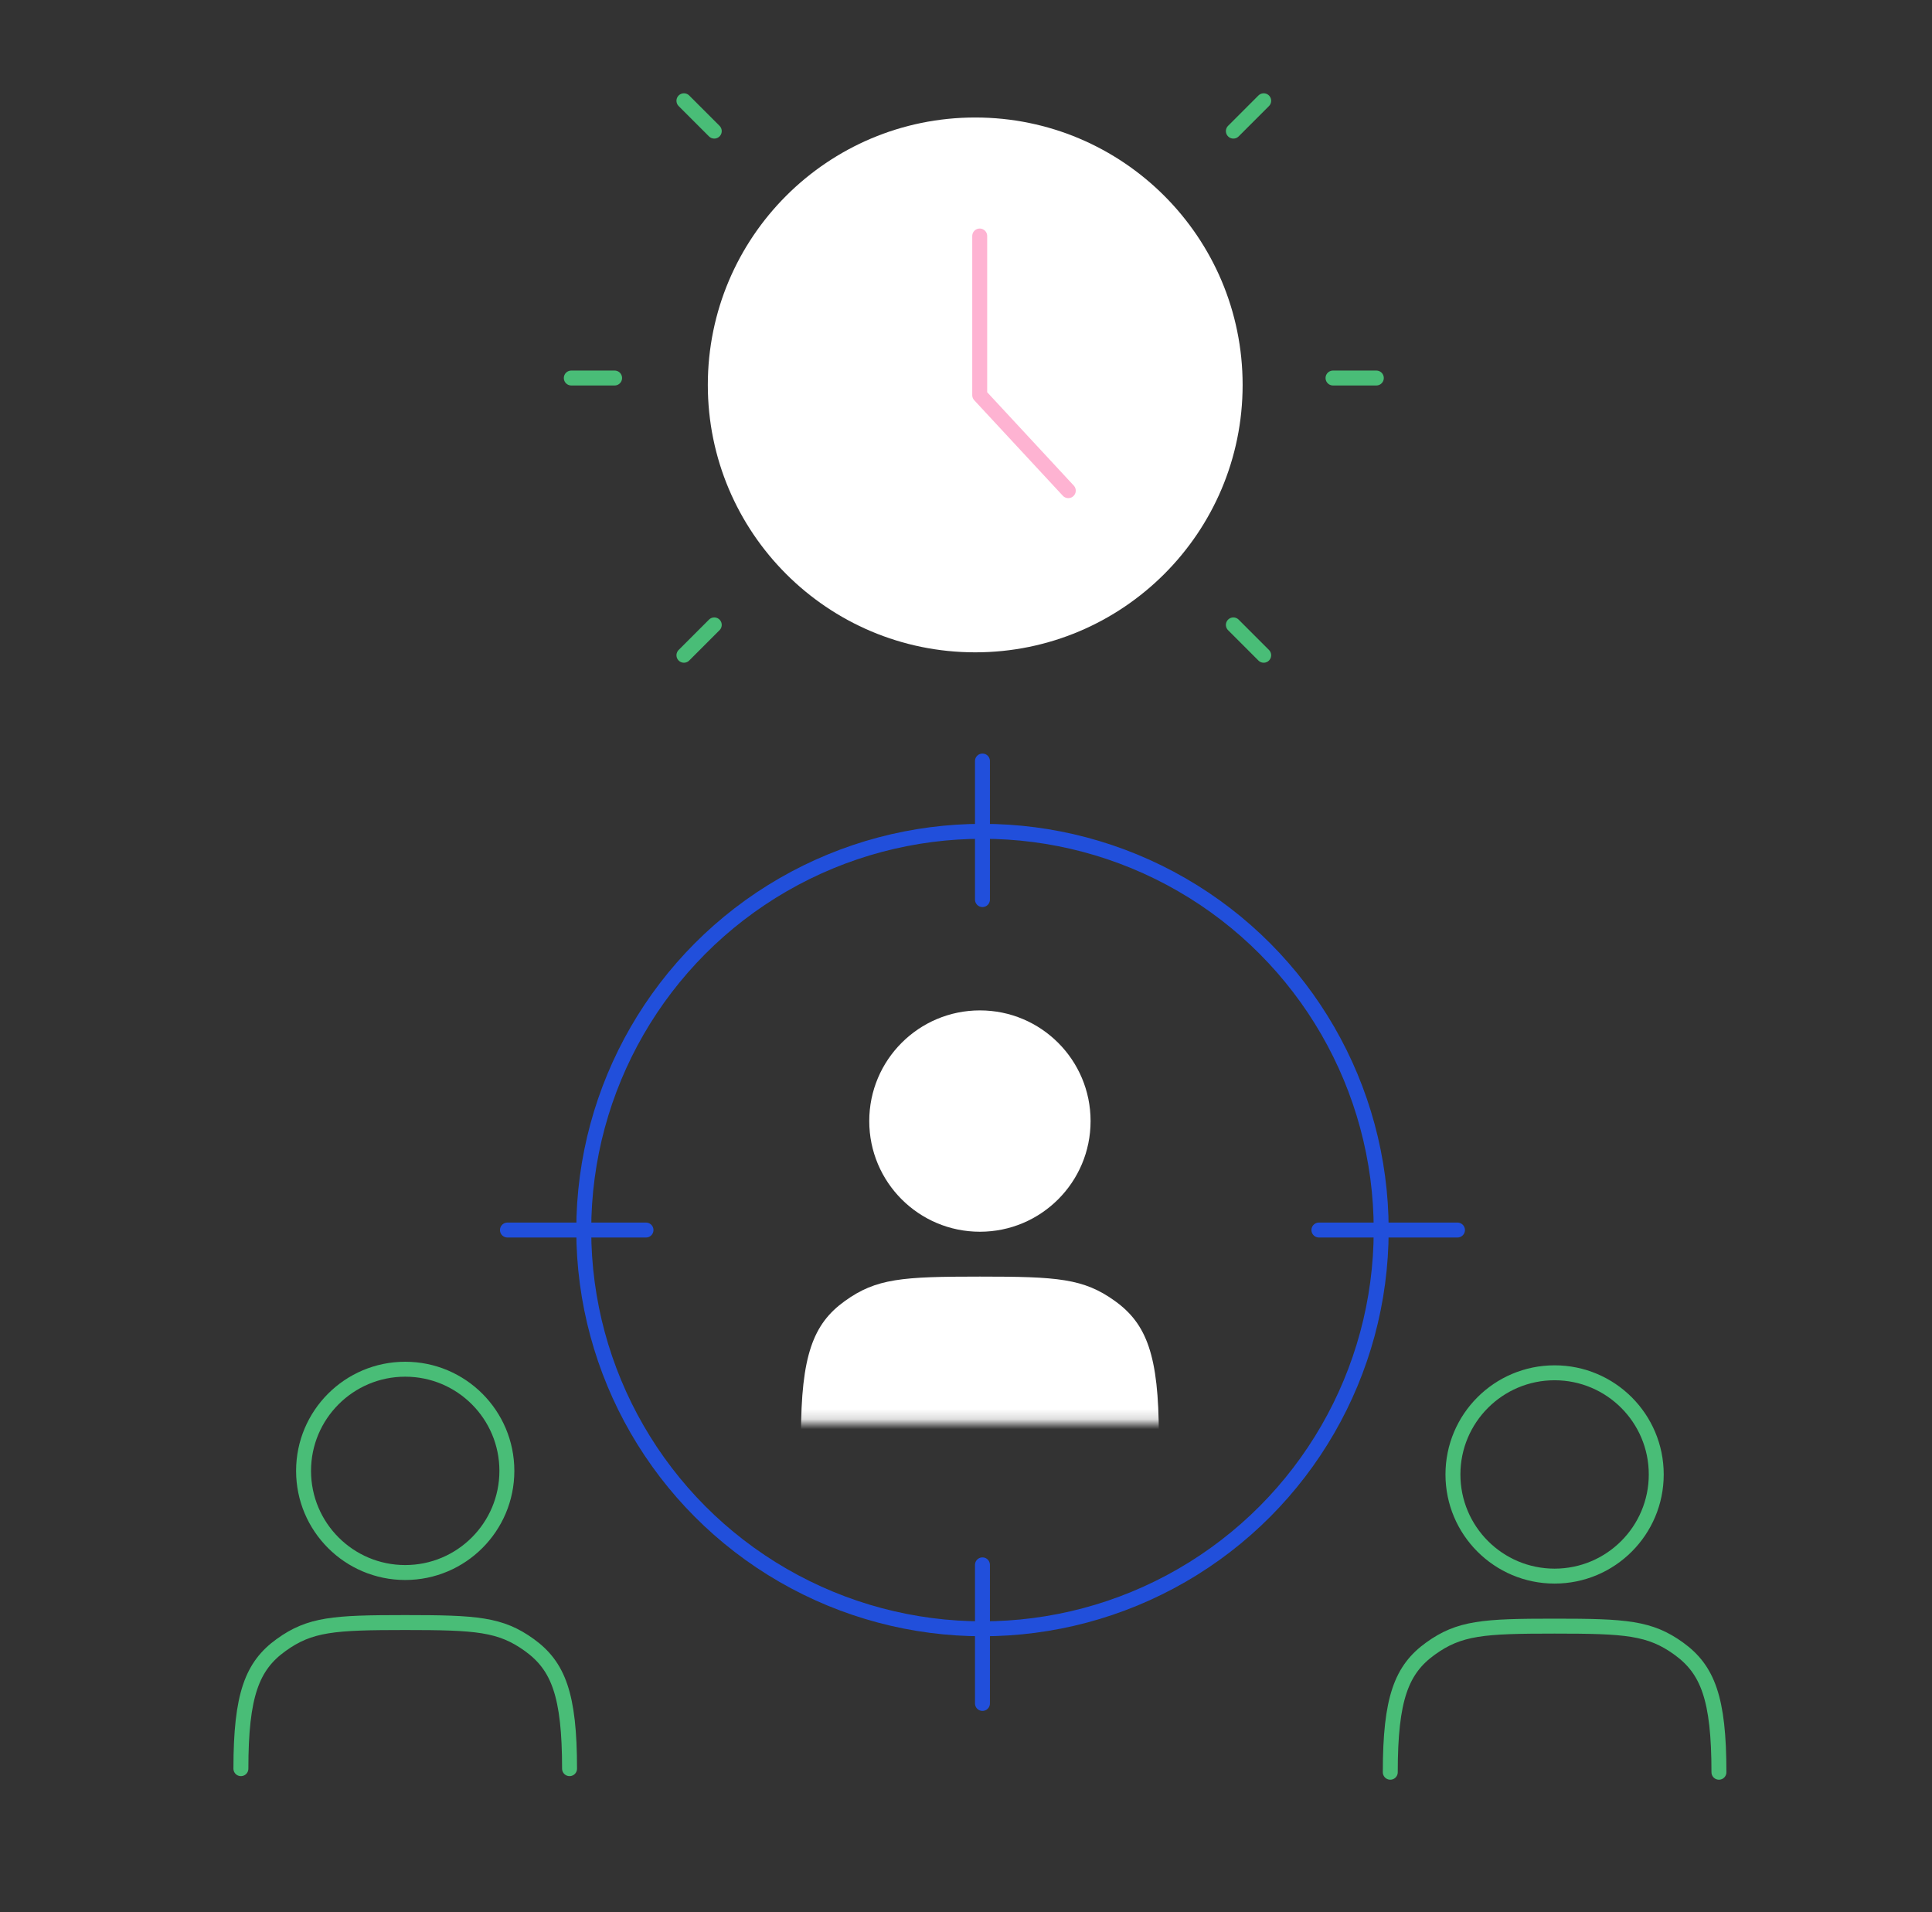 <svg width="194" height="192" viewBox="0 0 194 192" fill="none" xmlns="http://www.w3.org/2000/svg">
<rect x="0" y="0" width="194" height="192" fill="#333333" stroke="none"/>
<path d="M40.689 157.896C35.052 157.896 30.482 153.326 30.482 147.689C30.482 142.052 35.052 137.482 40.689 137.482C46.327 137.482 50.897 142.052 50.897 147.689C50.897 153.326 46.327 157.896 40.689 157.896Z" stroke="#49BD77" stroke-width="1.5" stroke-miterlimit="10"/>
<path d="M57.191 177.59C57.191 170.18 56.061 167.277 53.158 165.179C50.255 163.081 47.839 162.919 40.684 162.919C33.528 162.919 31.126 163.081 28.223 165.179C25.32 167.27 24.19 170.173 24.19 177.59" stroke="#49BD77" stroke-width="1.5" stroke-miterlimit="10" stroke-linecap="round"/>
<path d="M156.103 158.256C150.466 158.256 145.896 153.686 145.896 148.049C145.896 142.411 150.466 137.841 156.103 137.841C161.741 137.841 166.311 142.411 166.311 148.049C166.311 153.686 161.741 158.256 156.103 158.256Z" stroke="#49BD77" stroke-width="1.5" stroke-miterlimit="10"/>
<path d="M172.605 177.949C172.605 170.54 171.475 167.636 168.572 165.538C165.669 163.441 163.253 163.278 156.098 163.278C148.942 163.278 146.54 163.441 143.637 165.538C140.734 167.629 139.604 170.533 139.604 177.949" stroke="#49BD77" stroke-width="1.5" stroke-miterlimit="10" stroke-linecap="round"/>
<path d="M97.926 65.5C112.754 65.5 124.777 53.477 124.777 38.649C124.777 23.821 112.754 11.798 97.926 11.798C83.099 11.798 71.075 23.821 71.075 38.649C71.075 53.477 83.099 65.5 97.926 65.5Z" fill="white"/>
<path d="M98.377 23.697V39.678L107.271 49.267" stroke="#FEB3D2" stroke-width="1.5" stroke-linecap="round" stroke-linejoin="round"/>
<path d="M98.653 157.127V171.041" stroke="#214FDB" stroke-width="1.5" stroke-linecap="round"/>
<path d="M98.653 76.414V90.327" stroke="#214FDB" stroke-width="1.5" stroke-linecap="round"/>
<path d="M64.868 123.507L50.955 123.507" stroke="#214FDB" stroke-width="1.5" stroke-linecap="round"/>
<path d="M146.351 123.507L132.437 123.507" stroke="#214FDB" stroke-width="1.5" stroke-linecap="round"/>
<circle cx="98.654" cy="123.509" r="40.037" stroke="#214FDB" stroke-width="1.5"/>
<path d="M126.893 65.793L123.847 62.746M138.203 37.956L133.854 37.956M126.893 10.119L123.847 13.165" stroke="#49BD77" stroke-width="1.5" stroke-linecap="round" stroke-linejoin="round"/>
<path d="M68.676 65.793L71.722 62.746M57.366 37.956L61.715 37.956M68.676 10.119L71.722 13.165" stroke="#49BD77" stroke-width="1.5" stroke-linecap="round" stroke-linejoin="round"/>
<mask id="mask0_3618_3944" style="mask-type:alpha" maskUnits="userSpaceOnUse" x="72" y="91" width="52" height="52">
<path d="M123.921 91.086H72.873V142.836H123.921V91.086Z" fill="#D9D9D9"/>
</mask>
<g mask="url(#mask0_3618_3944)">
<path d="M98.397 123.678C92.26 123.678 87.285 118.703 87.285 112.565C87.285 106.428 92.26 101.453 98.397 101.453C104.535 101.453 109.51 106.428 109.51 112.565C109.51 118.703 104.535 123.678 98.397 123.678Z" fill="white"/>
<path d="M84.824 130.643C87.985 128.359 90.6 128.182 98.39 128.182C106.18 128.182 108.81 128.359 111.971 130.643C115.132 132.927 116.362 136.088 116.362 144.155C116.362 152.222 116.17 153.107 109.51 156.967C102.85 160.828 98.398 162.581 98.398 162.581C98.398 162.581 93.945 160.828 87.285 156.967C80.625 153.107 80.433 152.23 80.433 144.155C80.433 136.08 81.664 132.92 84.824 130.643Z" fill="white"/>
</g>
</svg>

